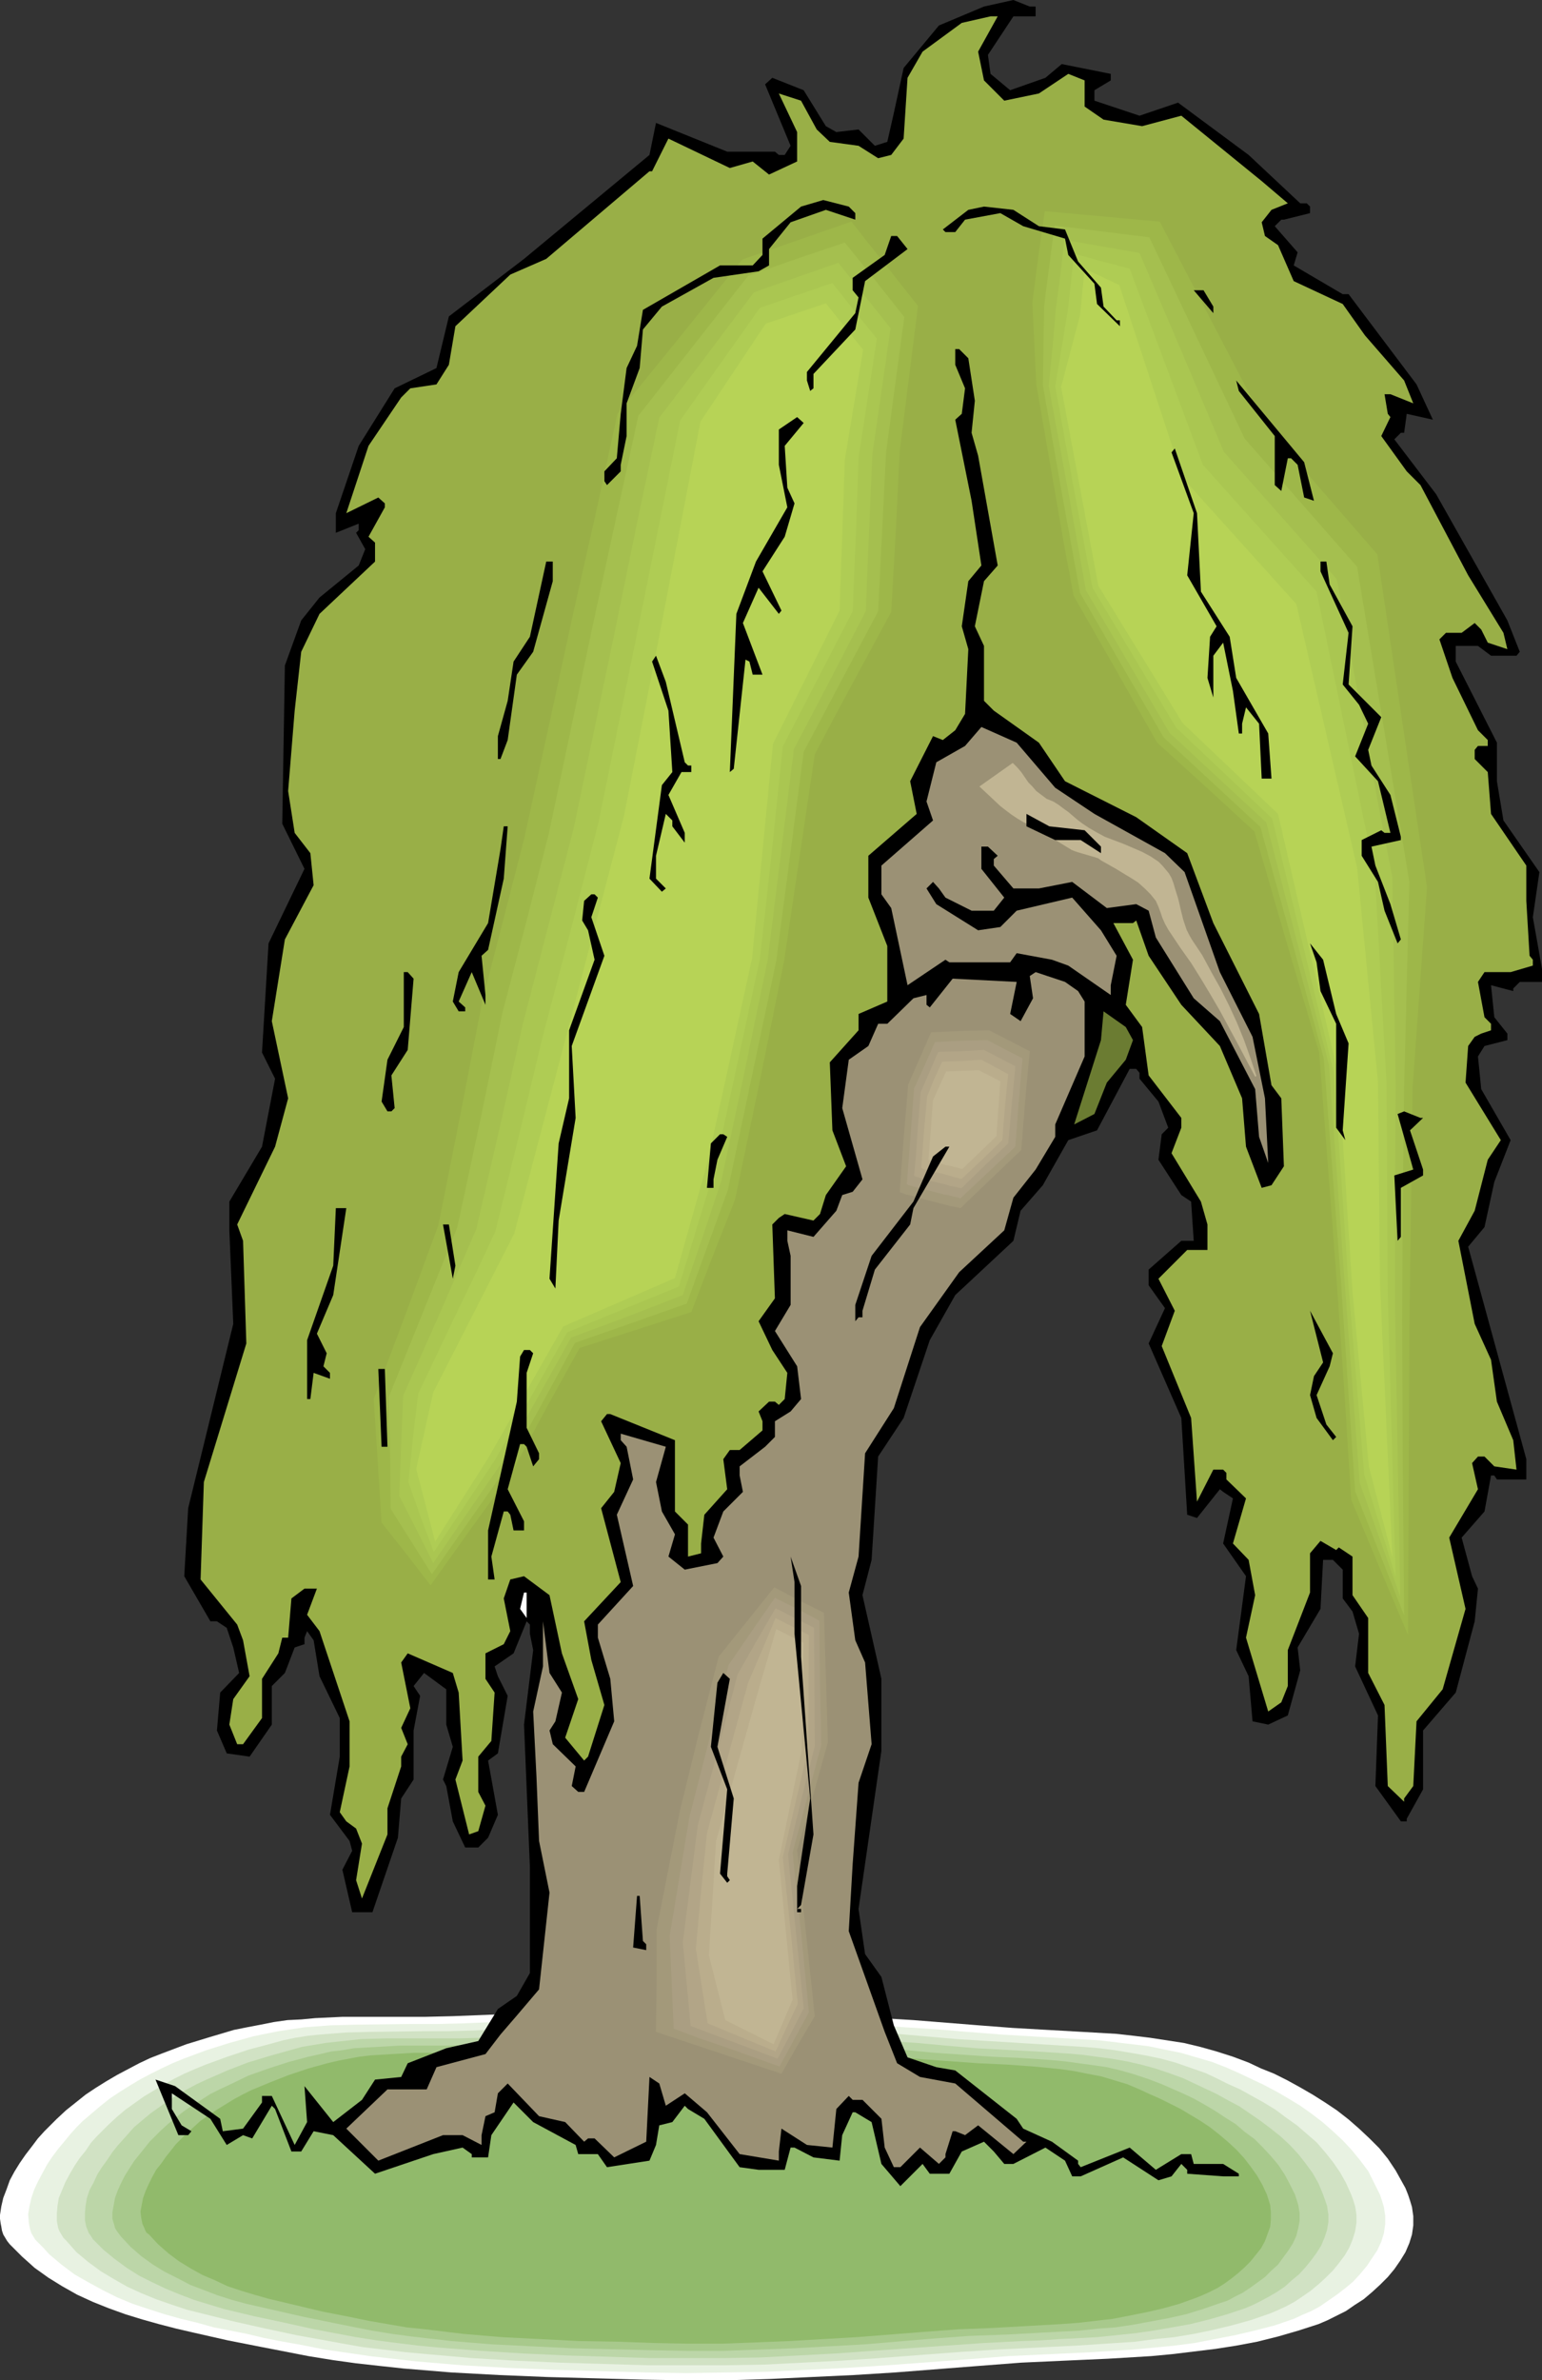 <?xml version="1.0" encoding="UTF-8" standalone="no"?>
<svg
   version="1.0"
   width="100.887mm"
   height="155.668mm"
   id="svg63"
   sodipodi:docname="Tree - Sad 3.wmf"
   xmlns:inkscape="http://www.inkscape.org/namespaces/inkscape"
   xmlns:sodipodi="http://sodipodi.sourceforge.net/DTD/sodipodi-0.dtd"
   xmlns="http://www.w3.org/2000/svg"
   xmlns:svg="http://www.w3.org/2000/svg">
  <rect width="100%" height="100%" fill="#333333" stroke="none"/>
  <sodipodi:namedview
     id="namedview63"
     pagecolor="#ffffff"
     bordercolor="#000000"
     borderopacity="0.25"
     inkscape:showpageshadow="2"
     inkscape:pageopacity="0.0"
     inkscape:pagecheckerboard="0"
     inkscape:deskcolor="#d1d1d1"
     inkscape:document-units="mm" />
  <defs
     id="defs1">
    <pattern
       id="WMFhbasepattern"
       patternUnits="userSpaceOnUse"
       width="6"
       height="6"
       x="0"
       y="0" />
  </defs>
  <path
     style="fill:#ffffff;fill-opacity:1;fill-rule:evenodd;stroke:none"
     d="m 14.057,523.717 2.262,-2.101 2.424,-1.939 2.424,-1.939 2.424,-1.616 2.585,-1.616 2.747,-1.616 2.747,-1.454 2.747,-1.454 2.747,-1.293 2.908,-1.131 5.978,-2.262 5.816,-1.778 5.978,-1.778 3.231,-0.646 3.393,-0.646 3.231,-0.646 3.393,-0.485 3.393,-0.162 3.393,-0.323 6.786,-0.323 h 13.572 6.947 l 6.786,-0.162 16.319,-0.646 16.48,-0.485 16.48,-0.162 h 8.078 l 8.24,0.162 16.157,0.323 16.157,0.808 15.995,0.97 8.078,0.646 8.078,0.646 8.402,0.646 8.563,0.485 8.563,0.485 8.402,0.485 4.362,0.485 4.039,0.485 4.201,0.646 4.201,0.646 4.039,0.97 4.039,1.131 4.039,1.293 3.878,1.454 3.07,1.454 3.231,1.293 3.231,1.616 3.231,1.778 3.07,1.778 3.07,1.939 2.908,1.939 2.908,2.262 2.585,2.262 2.585,2.424 2.424,2.424 2.1,2.585 1.939,2.909 1.616,2.909 0.808,1.454 0.646,1.616 0.485,1.454 0.485,1.616 0.162,1.131 0.162,1.131 v 2.262 l -0.323,2.262 -0.646,2.101 -0.969,2.262 -1.293,2.101 -1.454,2.101 -1.616,1.939 -1.939,1.939 -1.939,1.778 -2.1,1.778 -2.262,1.454 -2.1,1.454 -2.262,1.131 -2.262,1.131 -2.262,0.97 -5.009,1.616 -5.009,1.454 -5.17,1.293 -5.17,0.97 -5.17,0.808 -5.332,0.646 -5.332,0.646 -5.17,0.485 -10.664,0.646 -10.825,0.485 -10.664,0.485 -10.502,0.808 -20.681,1.616 -10.34,0.646 -10.34,0.485 -10.34,0.485 -10.502,0.323 H 169.486 l -10.34,-0.162 -11.795,-0.323 -11.956,-0.323 -11.795,-0.485 -11.956,-0.646 -11.795,-0.97 -5.978,-0.646 -5.816,-0.646 -5.816,-0.808 -5.978,-0.97 -5.816,-1.131 -5.816,-1.131 -8.24,-1.616 -8.563,-1.939 -4.201,-0.97 -4.362,-1.131 -4.039,-1.131 -4.201,-1.293 -4.039,-1.454 -4.039,-1.616 -3.878,-1.778 -3.716,-2.101 -3.393,-2.101 -3.393,-2.424 -1.616,-1.454 -1.454,-1.293 -1.616,-1.616 L 2.424,554.742 1.777,553.934 1.293,553.126 0.808,552.318 0.485,551.349 0.323,550.379 0.162,549.571 0,548.44 v -0.97 l 0.323,-2.101 0.485,-2.101 0.808,-2.101 0.808,-2.262 1.131,-2.101 1.293,-2.101 1.454,-2.101 1.616,-2.101 1.454,-1.939 1.616,-1.778 1.616,-1.616 z"
     id="path1" />
  <path
     style="fill:#e8f2e2;fill-opacity:1;fill-rule:evenodd;stroke:none"
     d="m 20.358,524.363 2.262,-1.939 2.1,-1.778 2.424,-1.939 2.424,-1.616 2.585,-1.616 2.424,-1.454 2.747,-1.454 2.585,-1.293 2.747,-1.293 2.747,-1.131 5.655,-2.101 5.655,-1.778 5.816,-1.616 3.07,-0.646 3.231,-0.646 3.231,-0.485 3.231,-0.485 6.463,-0.485 6.463,-0.162 13.087,-0.162 h 6.624 l 6.463,-0.162 15.672,-0.646 15.834,-0.323 15.672,-0.323 h 7.917 l 7.917,0.162 15.511,0.323 15.349,0.646 15.511,1.131 7.755,0.485 7.594,0.646 8.24,0.646 8.078,0.485 8.24,0.485 8.24,0.485 4.039,0.485 4.039,0.485 4.039,0.485 3.878,0.808 4.039,0.808 3.878,1.131 3.878,1.131 3.716,1.454 2.908,1.293 3.07,1.454 3.07,1.454 3.07,1.616 3.07,1.778 2.908,1.778 2.747,1.939 2.747,2.101 2.585,2.262 2.424,2.262 2.262,2.424 2.1,2.585 1.939,2.585 1.454,2.909 1.454,2.909 0.485,1.454 0.485,1.616 0.162,1.131 0.162,0.97 v 1.131 0.97 l -0.323,2.262 -0.646,2.101 -0.969,2.101 -1.293,1.939 -1.293,1.939 -1.616,1.939 -1.777,1.939 -1.939,1.616 -2.1,1.616 -2.1,1.454 -2.1,1.454 -2.1,1.131 -2.262,0.97 -2.1,0.97 -4.686,1.616 -5.009,1.293 -4.847,1.131 -5.009,0.97 -5.009,0.97 -5.009,0.646 -5.009,0.485 -5.17,0.485 -10.179,0.646 -10.34,0.485 -10.34,0.485 -10.179,0.808 -19.711,1.454 -10.017,0.646 -9.856,0.485 -10.017,0.485 -9.856,0.162 -10.017,0.162 -9.856,-0.162 -11.471,-0.323 -11.31,-0.323 -11.471,-0.485 -11.31,-0.646 -11.471,-0.97 -5.655,-0.646 -5.655,-0.646 -5.493,-0.808 -5.655,-0.808 -5.655,-1.131 -5.493,-0.97 -4.039,-0.808 -4.039,-0.97 -8.24,-1.616 -4.039,-1.131 -4.039,-0.97 -4.039,-1.131 -4.039,-1.293 -3.878,-1.293 -3.878,-1.616 -3.555,-1.778 -3.555,-1.939 -3.393,-1.939 -3.231,-2.424 -3.07,-2.585 -1.293,-1.454 -1.454,-1.454 -0.646,-0.646 -0.485,-0.808 -0.485,-0.808 -0.323,-0.97 -0.162,-0.808 -0.162,-0.97 -0.162,-1.939 0.323,-1.939 0.485,-2.101 0.646,-1.939 0.969,-2.101 1.131,-2.101 1.131,-2.101 1.293,-1.939 1.454,-1.939 1.616,-1.939 1.454,-1.778 1.454,-1.616 z"
     id="path2" />
  <path
     style="fill:#d1e2c4;fill-opacity:1;fill-rule:evenodd;stroke:none"
     d="m 26.821,525.171 2.1,-1.939 2.1,-1.778 2.262,-1.616 2.262,-1.616 2.424,-1.454 2.424,-1.454 2.585,-1.454 2.585,-1.293 2.585,-1.131 2.747,-1.131 5.332,-1.939 5.332,-1.778 5.493,-1.454 2.908,-0.808 3.07,-0.646 3.07,-0.485 3.231,-0.323 6.14,-0.485 6.301,-0.162 12.602,-0.162 h 6.301 l 6.14,-0.162 15.188,-0.646 15.026,-0.323 15.188,-0.162 h 15.026 l 14.864,0.485 14.703,0.646 14.864,0.808 14.864,1.293 7.755,0.485 7.917,0.485 7.755,0.485 7.917,0.485 3.878,0.323 3.878,0.485 3.878,0.646 3.716,0.646 3.878,0.808 3.555,0.97 3.716,1.293 3.716,1.293 2.747,1.293 2.908,1.454 2.908,1.293 2.908,1.616 2.908,1.616 2.908,1.778 2.585,1.939 2.747,1.939 2.424,2.101 2.424,2.101 2.1,2.424 1.939,2.424 1.777,2.585 1.454,2.585 1.293,2.909 0.485,1.293 0.485,1.616 0.162,0.97 0.162,1.131 v 1.939 l -0.323,2.101 -0.646,2.101 -0.808,1.939 -1.131,1.939 -1.454,1.939 -1.454,1.778 -1.777,1.778 -1.777,1.616 -1.939,1.616 -2.1,1.454 -1.939,1.293 -2.1,1.131 -2.1,0.97 -1.939,0.808 -4.686,1.616 -4.686,1.293 -4.686,1.131 -4.686,0.97 -4.847,0.808 -4.847,0.485 -4.847,0.646 -4.847,0.323 -9.856,0.646 -9.856,0.485 -9.856,0.485 -9.694,0.646 -19.065,1.454 -9.533,0.646 -9.533,0.485 -9.533,0.485 -9.533,0.162 h -9.533 -9.533 l -21.812,-0.646 -10.987,-0.485 -10.825,-0.646 -10.987,-0.97 -5.332,-0.485 -5.493,-0.646 -5.332,-0.646 -5.493,-0.97 -5.332,-0.97 -5.332,-0.97 -7.594,-1.616 -7.917,-1.778 -7.755,-1.939 -3.878,-0.97 -3.878,-1.293 -3.716,-1.293 -3.555,-1.454 -3.555,-1.616 -3.393,-1.939 -3.231,-1.939 -3.07,-2.262 -2.908,-2.424 -2.585,-2.909 -0.646,-0.646 -0.485,-0.808 -0.485,-0.808 -0.323,-0.808 -0.162,-0.808 -0.162,-0.97 v -1.778 l 0.162,-1.939 0.323,-1.939 0.808,-1.939 0.808,-1.939 1.131,-2.101 1.131,-1.939 1.293,-1.939 1.454,-1.778 1.293,-1.939 1.454,-1.616 1.454,-1.454 z"
     id="path3" />
  <path
     style="fill:#bcd6a8;fill-opacity:1;fill-rule:evenodd;stroke:none"
     d="m 33.122,525.817 2.1,-1.778 1.939,-1.616 2.262,-1.616 2.262,-1.616 2.262,-1.454 2.262,-1.293 2.424,-1.293 2.424,-1.131 5.17,-2.262 5.009,-1.939 5.332,-1.616 5.17,-1.454 2.908,-0.808 2.908,-0.485 2.908,-0.485 2.908,-0.323 5.978,-0.646 5.978,-0.162 h 11.956 6.14 l 5.816,-0.162 14.541,-0.646 14.38,-0.323 14.541,-0.162 14.38,0.162 14.218,0.323 14.218,0.485 14.057,0.97 7.271,0.485 6.947,0.646 7.432,0.646 15.026,0.808 7.432,0.485 3.878,0.323 3.555,0.485 3.716,0.485 3.716,0.646 3.555,0.808 3.555,0.97 3.393,1.131 3.555,1.293 2.747,1.293 2.747,1.293 2.747,1.293 2.908,1.616 2.747,1.454 2.585,1.778 2.585,1.778 2.585,1.939 2.424,1.939 2.262,2.101 2.1,2.262 1.777,2.262 1.777,2.424 1.454,2.585 1.131,2.747 0.969,2.747 0.162,1.131 0.162,0.97 v 1.939 l -0.323,1.939 -0.646,1.939 -0.808,1.939 -1.131,1.778 -1.293,1.778 -1.454,1.778 -1.616,1.778 -1.777,1.454 -1.777,1.616 -1.939,1.293 -1.939,1.131 -2.1,1.131 -1.939,0.97 -1.939,0.808 -4.362,1.454 -4.524,1.293 -4.524,1.131 -4.524,0.808 -4.686,0.808 -4.524,0.646 -4.686,0.485 -4.686,0.485 -9.371,0.485 -4.686,0.323 -4.686,0.162 -9.371,0.485 -9.371,0.646 -18.257,1.293 -9.048,0.646 -9.048,0.485 -9.209,0.485 -9.048,0.162 h -9.209 -9.048 l -20.842,-0.646 -10.502,-0.485 -10.502,-0.646 -10.34,-0.808 -5.17,-0.485 -5.332,-0.646 -5.009,-0.646 -5.17,-0.808 -5.17,-0.97 -5.17,-0.97 -7.271,-1.616 -7.594,-1.616 -7.432,-1.778 -3.716,-1.131 -3.716,-1.131 -3.393,-1.293 -3.555,-1.454 -3.393,-1.616 -3.231,-1.616 -3.07,-1.939 -3.07,-2.262 -2.747,-2.262 -2.585,-2.585 -0.485,-0.808 -0.485,-0.646 -0.323,-0.808 -0.323,-0.808 -0.162,-0.808 -0.162,-0.808 v -1.778 l 0.162,-1.778 0.323,-1.939 0.646,-1.939 0.969,-1.778 0.969,-2.101 1.131,-1.778 1.293,-1.778 1.293,-1.939 1.293,-1.616 1.454,-1.616 1.293,-1.454 z"
     id="path4" />
  <path
     style="fill:#a8c98c;fill-opacity:1;fill-rule:evenodd;stroke:none"
     d="m 39.585,526.787 1.939,-1.778 1.939,-1.616 2.1,-1.616 2.1,-1.454 2.1,-1.293 2.262,-1.454 2.262,-1.131 2.424,-1.131 4.686,-2.262 5.009,-1.778 5.009,-1.616 4.847,-1.293 2.908,-0.646 2.747,-0.646 2.747,-0.323 2.908,-0.485 5.655,-0.323 5.655,-0.323 H 110.352 l 5.655,-0.162 h 5.816 l 13.733,-0.485 13.895,-0.485 13.733,-0.162 13.733,0.162 13.572,0.323 13.572,0.485 13.41,0.808 13.572,1.293 7.109,0.485 7.109,0.485 7.271,0.323 7.109,0.485 3.555,0.323 3.555,0.485 3.555,0.485 3.393,0.485 3.393,0.808 3.393,0.97 3.393,1.131 3.393,1.293 2.585,1.131 2.585,1.131 2.747,1.293 2.585,1.454 2.747,1.616 2.424,1.616 2.585,1.616 2.262,1.939 2.424,1.778 2.1,2.101 1.939,2.101 1.777,2.101 1.616,2.424 1.293,2.424 1.293,2.585 0.808,2.585 0.323,1.939 v 1.939 l -0.323,1.778 -0.485,1.939 -0.808,1.778 -1.131,1.778 -1.293,1.778 -1.293,1.778 -1.616,1.454 -1.616,1.616 -1.777,1.293 -1.777,1.293 -1.939,1.293 -1.939,0.97 -1.777,0.97 -1.939,0.646 -4.201,1.454 -4.201,1.293 -4.362,0.97 -4.362,0.808 -4.362,0.808 -4.362,0.646 -4.362,0.323 -4.524,0.485 -9.048,0.485 -8.886,0.485 -9.048,0.323 -8.886,0.646 -17.288,1.454 -8.725,0.485 -8.725,0.485 -8.725,0.323 -8.725,0.323 h -8.725 l -8.725,-0.162 -19.873,-0.485 -10.017,-0.485 -9.856,-0.485 -10.017,-0.808 -9.856,-1.131 -4.847,-0.646 -5.009,-0.808 -4.847,-0.97 -4.847,-0.97 -7.109,-1.454 -7.109,-1.616 -7.109,-1.616 -3.555,-0.97 -3.555,-1.131 -3.393,-1.293 -3.393,-1.293 -3.07,-1.616 -3.231,-1.616 -2.908,-1.778 -2.908,-2.101 -2.585,-2.262 -2.424,-2.585 -0.485,-0.646 -0.485,-0.646 -0.485,-0.808 -0.162,-0.646 -0.485,-1.616 v -1.616 l 0.323,-1.778 0.323,-1.778 0.646,-1.778 0.808,-1.778 0.969,-1.939 1.131,-1.778 1.131,-1.778 1.293,-1.616 1.293,-1.616 1.293,-1.616 1.293,-1.293 z"
     id="path5" />
  <path
     style="fill:#91ba6b;fill-opacity:1;fill-rule:evenodd;stroke:none"
     d="m 46.047,527.433 1.777,-1.616 1.777,-1.616 2.1,-1.454 1.939,-1.293 2.1,-1.293 2.1,-1.293 2.1,-1.131 2.262,-1.131 4.686,-1.939 4.524,-1.778 4.847,-1.616 4.686,-1.293 2.747,-0.646 2.585,-0.485 2.585,-0.485 2.747,-0.323 5.332,-0.323 5.493,-0.323 h 10.987 5.493 l 5.332,-0.162 13.087,-0.485 13.249,-0.323 13.087,-0.323 13.087,0.162 12.926,0.323 12.926,0.485 12.764,0.808 12.926,1.131 6.786,0.485 6.786,0.485 6.947,0.323 6.786,0.485 6.624,0.646 3.393,0.485 3.231,0.646 3.393,0.646 3.231,0.97 3.231,0.97 3.07,1.293 2.424,1.131 2.585,1.131 2.585,1.293 2.585,1.293 2.424,1.454 2.424,1.454 2.424,1.616 2.262,1.778 2.1,1.778 2.1,1.939 1.939,2.101 1.616,2.101 1.616,2.262 1.293,2.262 1.131,2.424 0.808,2.585 0.162,1.778 v 1.778 l -0.162,1.778 -0.646,1.778 -0.646,1.778 -0.969,1.778 -1.293,1.616 -1.293,1.616 -1.454,1.454 -1.616,1.454 -1.616,1.293 -1.777,1.293 -1.777,1.131 -1.939,0.97 -1.777,0.808 -1.616,0.646 -4.039,1.454 -4.039,1.131 -4.201,0.97 -4.039,0.808 -4.201,0.808 -4.201,0.485 -4.201,0.485 -4.362,0.323 -8.563,0.485 -8.563,0.485 -8.402,0.323 -8.563,0.646 -16.48,1.293 -8.402,0.485 -8.24,0.485 -8.24,0.323 -8.24,0.323 h -8.24 l -8.402,-0.162 -9.371,-0.323 -9.533,-0.162 -9.533,-0.485 -9.533,-0.485 -9.533,-0.808 -9.371,-1.131 -4.686,-0.485 -4.686,-0.808 -4.686,-0.808 -4.686,-0.97 -6.624,-1.293 -6.786,-1.616 -6.786,-1.616 -3.393,-0.97 -3.231,-0.97 -3.393,-1.131 -3.07,-1.454 -3.07,-1.293 -2.908,-1.616 -2.908,-1.778 -2.585,-1.939 -2.585,-2.262 -2.262,-2.424 -0.646,-0.485 -0.323,-0.646 -0.323,-0.808 -0.323,-0.646 -0.323,-1.616 -0.162,-1.454 0.323,-1.778 0.323,-1.616 0.646,-1.778 0.808,-1.778 0.808,-1.616 0.969,-1.778 1.293,-1.616 1.131,-1.616 1.293,-1.616 1.131,-1.454 1.293,-1.293 z"
     id="path6" />
  <path
     style="fill:#000000;fill-opacity:1;fill-rule:evenodd;stroke:none"
     d="M 256.087,1.616 V 4.04 h -5.493 l -6.301,9.534 0.646,4.686 4.847,4.04 8.725,-3.07 4.039,-3.393 12.118,2.424 v 1.616 l -4.039,2.424 v 2.585 l 11.148,3.717 9.533,-3.232 17.45,12.927 12.764,11.958 h 1.616 l 0.808,0.808 v 1.616 l -6.463,1.616 h -0.646 l -1.616,1.616 5.655,6.464 -0.969,3.232 12.118,7.11 h 1.454 l 16.803,22.3 4.039,8.726 -6.463,-1.454 -0.646,4.686 h -0.808 l -1.616,1.616 10.34,13.574 17.611,31.187 3.07,7.756 -0.808,0.97 h -6.301 l -3.231,-2.424 h -5.493 v 3.878 l 10.179,20.037 v 9.534 l 1.616,9.695 8.886,12.766 -1.616,11.15 2.262,12.766 v 3.232 h -5.493 l -1.616,1.616 v 0.646 l -5.493,-1.454 0.808,7.918 3.231,4.04 v 1.616 l -5.655,1.454 -1.616,2.585 0.808,8.08 7.271,12.604 -4.039,10.342 -2.424,11.15 -4.039,4.848 14.38,52.517 v 5.009 h -7.271 l -0.646,-0.97 h -0.808 l -1.616,8.888 -5.655,6.464 2.585,9.534 1.454,3.07 -0.808,8.08 -4.686,17.613 -8.078,9.372 v 14.543 l -4.039,7.272 v 0.646 h -1.454 l -6.301,-8.726 0.646,-17.452 -5.655,-12.119 0.969,-8.08 -1.616,-5.494 -2.424,-3.232 v -7.11 l -2.424,-2.424 h -2.424 l -0.646,12.119 -5.655,9.534 0.646,5.656 -3.07,11.15 -4.847,2.262 -3.878,-0.808 -0.969,-11.15 -3.07,-6.464 2.424,-18.26 -5.655,-8.08 2.424,-11.15 -2.424,-1.616 -0.808,-0.646 -5.655,7.11 -2.424,-0.808 -1.454,-23.915 -8.078,-18.421 4.039,-8.726 -4.039,-5.656 v -3.878 l 8.078,-7.11 h 3.07 l -0.646,-9.695 -2.424,-1.616 -5.655,-8.726 0.808,-6.302 1.616,-1.616 -2.424,-6.464 -4.686,-5.656 v -1.454 l -0.808,-0.97 h -1.616 l -8.078,15.19 -7.109,2.424 -6.301,11.15 -5.493,6.302 -1.777,7.433 -14.38,13.412 -6.301,11.15 -6.463,19.229 -6.301,9.534 -1.616,25.531 -2.262,8.726 4.686,20.684 v 17.775 l -5.655,39.105 1.616,11.15 4.039,5.656 3.07,11.958 3.393,7.918 7.109,2.424 4.686,0.808 15.188,11.958 1.616,2.424 7.109,3.232 6.463,4.686 v 0.808 l 0.646,0.808 12.118,-4.848 6.463,5.494 6.301,-3.878 h 2.424 l 0.646,2.424 h 7.271 l 3.878,2.424 v 0.646 h -3.878 l -8.886,-0.646 v -0.97 l -1.454,-1.454 -2.424,3.07 -3.231,0.97 -8.725,-5.656 -10.502,4.686 h -2.1 l -1.777,-3.878 -4.847,-3.232 -7.917,4.04 h -2.262 l -2.585,-3.07 -2.424,-2.424 -5.493,2.424 -3.07,5.494 h -4.847 l -1.777,-2.424 -5.493,5.494 -4.686,-5.494 -2.424,-10.342 -4.039,-2.424 h -0.646 l -2.585,5.656 -0.646,6.302 -6.463,-0.808 -4.686,-2.424 h -0.969 l -1.454,5.494 h -6.463 l -4.686,-0.646 -8.725,-11.958 -4.039,-2.424 -0.808,-0.808 -3.07,4.04 -3.231,0.808 -0.808,4.848 -1.616,3.878 -10.502,1.616 -2.262,-3.232 h -4.847 l -0.646,-2.262 -10.502,-5.656 -4.847,-4.848 -5.493,8.08 -0.808,5.494 h -4.039 v -0.808 l -2.262,-1.616 -7.271,1.616 -14.38,4.848 -10.34,-9.534 -4.847,-0.97 -3.07,5.009 h -2.424 l -4.039,-10.503 -0.808,-0.808 -4.847,8.08 -2.262,-0.808 -4.039,2.424 -4.039,-6.464 -9.533,-6.302 v 3.878 l 2.424,4.04 2.424,1.454 -0.808,0.97 h -2.424 l -5.655,-13.735 4.847,1.616 11.148,8.08 0.646,3.07 5.009,-0.646 4.686,-6.464 v -1.616 h 2.424 l 5.655,12.119 3.07,-5.656 -0.646,-8.888 7.109,8.888 7.109,-5.494 3.231,-5.009 6.463,-0.646 1.616,-3.393 9.533,-3.717 7.917,-1.778 4.847,-7.918 4.686,-3.232 3.231,-5.656 v -26.178 l -1.454,-35.227 2.262,-18.421 -0.808,-4.04 v -2.262 l -0.808,-0.808 -3.231,7.918 -4.686,3.232 0.808,2.424 2.424,4.848 -2.424,14.22 -2.424,1.778 2.424,13.412 -2.424,5.656 -2.424,2.424 h -3.231 l -3.07,-6.464 -1.616,-8.726 -0.808,-1.616 2.424,-8.08 -1.616,-5.494 v -8.726 l -5.493,-4.04 -2.585,3.232 1.616,2.424 -1.616,8.564 v 12.119 l -3.07,4.686 -0.808,9.695 -6.301,18.421 h -5.009 l -2.424,-10.503 2.424,-4.686 -0.646,-2.424 -4.847,-6.464 2.424,-14.382 v -9.534 l -5.009,-10.342 -1.454,-8.888 -1.616,-2.262 -0.646,1.616 v 1.616 l -2.424,0.808 -2.424,6.302 -3.231,3.232 v 9.534 l -5.493,7.918 -5.655,-0.808 -2.424,-5.656 0.808,-9.372 4.686,-4.848 -1.454,-6.302 -1.616,-4.848 -2.424,-1.616 h -1.616 l -6.463,-11.15 0.969,-16.805 3.878,-15.836 7.271,-29.733 -0.969,-23.108 v -7.11 l 8.078,-13.574 3.231,-16.805 -3.231,-6.464 1.616,-26.986 8.886,-18.421 -5.493,-11.15 0.646,-39.105 4.039,-11.15 4.524,-5.656 9.694,-7.918 1.616,-4.04 -2.262,-4.04 0.646,-0.646 v -1.616 l -5.655,2.262 v -4.848 l 5.655,-16.644 8.886,-14.22 10.34,-5.009 3.07,-12.766 18.58,-14.22 31.021,-25.693 1.616,-7.918 17.611,7.11 h 11.795 l 0.969,0.808 h 1.454 l 1.454,-2.262 -6.301,-15.19 1.777,-1.616 7.755,3.07 5.493,8.888 2.585,1.454 5.493,-0.646 4.039,4.04 3.07,-0.97 1.616,-7.11 2.424,-11.15 L 232.175,6.302 243.324,1.616 250.594,0 l 4.039,1.616 z"
     id="path7" />
  <path
     style="fill:#99af47;fill-opacity:1;fill-rule:evenodd;stroke:none"
     d="m 241.869,12.766 1.454,7.11 5.009,5.009 8.563,-1.778 7.271,-4.848 4.039,1.616 v 6.464 l 4.686,3.232 9.533,1.616 9.694,-2.585 19.873,16.159 6.463,5.494 -4.039,1.616 -2.424,3.07 0.808,3.393 3.231,2.262 3.878,8.888 12.118,5.656 5.493,7.756 9.694,11.15 2.262,5.656 -5.655,-2.262 h -1.454 l 0.808,4.848 0.646,0.808 -2.262,4.686 6.301,8.726 3.393,3.393 11.795,22.3 8.725,14.22 0.969,4.04 -4.847,-1.616 -1.616,-3.232 -1.616,-1.616 -3.231,2.424 h -3.878 l -1.616,1.616 3.231,9.534 6.301,12.927 2.424,2.424 v 1.454 h -2.424 l -0.808,0.97 v 2.262 l 3.231,3.232 0.808,10.342 8.725,12.766 v 8.726 l 0.808,13.574 0.808,0.97 v 1.454 l -5.493,1.616 h -6.463 l -1.616,2.424 1.616,8.726 1.616,1.616 v 1.616 l -2.424,0.808 -1.616,0.808 -1.616,2.262 -0.646,9.049 8.725,14.22 -3.231,4.848 -3.231,12.604 -4.039,7.433 4.039,20.522 4.039,8.888 1.454,10.342 4.039,9.534 0.808,7.272 -5.493,-0.808 -2.424,-2.424 h -1.616 l -1.454,1.616 1.454,6.464 -7.109,11.958 4.039,17.613 -5.655,19.876 -6.463,7.918 -0.808,15.998 -2.262,3.07 v 0.808 l -4.039,-3.878 -0.808,-20.037 -4.039,-7.918 v -13.574 l -3.878,-5.656 v -9.534 l -3.393,-2.262 -0.646,0.646 -3.878,-2.262 -2.585,3.07 v 9.695 l -5.493,14.22 v 8.888 l -1.616,4.04 -3.231,2.262 -5.493,-18.26 2.262,-10.503 -1.616,-8.726 -3.878,-4.04 3.231,-11.15 -4.847,-4.686 v -1.616 l -0.808,-0.808 h -2.424 l -4.039,7.918 -1.454,-20.684 -7.271,-17.775 3.231,-8.726 -4.039,-7.918 7.109,-7.11 h 5.009 v -6.302 l -1.616,-5.656 -7.271,-11.958 2.424,-6.302 v -2.424 l -8.078,-10.503 -1.616,-11.958 -4.039,-5.494 1.777,-11.15 -4.847,-9.049 h 4.847 l 0.808,-0.646 3.07,8.726 8.078,12.119 9.533,10.18 5.493,12.927 0.969,11.958 3.878,10.18 2.424,-0.646 3.07,-4.686 -0.646,-16.805 -2.424,-3.232 -3.07,-17.613 -11.31,-22.461 -6.463,-17.29 -12.602,-8.888 -17.611,-8.888 -6.463,-9.534 -11.148,-7.918 -2.424,-2.424 v -13.574 l -2.262,-4.848 2.262,-11.15 3.393,-3.878 -4.847,-27.147 -1.616,-5.656 0.808,-7.918 -1.616,-10.503 -2.262,-2.262 h -0.969 v 3.878 l 2.424,5.817 -0.808,6.302 -1.616,1.454 4.039,20.037 2.424,15.998 -3.231,3.878 -1.616,11.15 1.616,5.656 -0.808,15.998 -2.424,4.04 -3.07,2.424 -2.424,-0.97 -5.655,11.15 1.616,8.08 -11.956,10.342 v 10.342 l 4.686,11.958 v 13.735 l -7.109,3.07 v 4.04 l -7.109,7.918 0.646,16.805 3.393,8.888 -5.009,7.11 -1.454,4.686 -1.616,1.616 -7.109,-1.616 -1.454,0.97 -1.616,1.616 0.646,18.26 -4.039,5.656 3.393,7.11 3.716,5.656 -0.646,6.464 -1.454,1.454 -0.969,-0.808 h -1.454 l -2.585,2.424 0.969,2.424 v 2.262 l -5.655,4.848 h -2.424 l -1.616,2.262 0.969,7.433 -5.655,6.302 -0.808,7.11 v 2.424 l -3.231,0.808 v -7.918 l -3.231,-3.232 v -17.613 l -15.995,-6.464 h -0.808 l -1.454,1.778 4.847,10.342 -1.616,7.11 -3.231,4.04 4.847,18.26 -9.048,9.695 1.777,9.534 3.231,11.15 -4.039,12.766 -0.969,0.97 -4.686,-5.656 3.231,-9.534 -4.039,-11.311 -3.07,-14.382 -6.301,-4.686 -3.393,0.808 -1.616,4.686 1.616,8.08 -1.616,3.232 -4.524,2.262 v 6.302 l 2.262,3.393 -0.808,11.958 -3.231,3.878 v 8.726 l 1.777,3.393 -1.777,6.302 -2.262,0.808 -3.393,-13.574 1.777,-4.686 -0.969,-16.805 -1.454,-4.848 -11.148,-4.848 -1.616,2.262 2.262,11.311 -2.262,4.848 1.616,4.04 -1.616,3.07 v 2.424 l -3.393,10.342 v 6.464 l -6.301,15.836 -1.454,-4.525 1.454,-9.049 -1.454,-3.717 -2.424,-1.778 -1.616,-2.262 2.424,-11.311 v -11.15 l -7.432,-22.3 -3.07,-4.04 2.424,-6.464 h -3.07 l -3.231,2.424 -0.808,9.695 H 69.798 l -0.969,3.878 -4.039,6.302 v 9.695 l -4.686,6.464 h -1.454 l -1.939,-4.848 0.969,-6.302 4.039,-5.656 -1.616,-8.888 -1.454,-3.878 -9.048,-11.15 0.808,-24.077 10.502,-34.257 -0.808,-25.37 -1.454,-4.04 9.371,-19.229 3.231,-11.958 -4.039,-19.068 3.231,-20.199 7.109,-13.412 -0.808,-7.918 -3.878,-5.009 -1.616,-10.342 1.616,-19.876 1.616,-14.543 4.524,-9.372 13.733,-12.927 v -4.686 l -1.616,-1.454 4.039,-7.272 v -0.97 l -1.616,-1.454 -7.917,3.878 5.493,-16.644 8.078,-11.958 2.262,-2.262 6.463,-0.97 3.07,-4.848 1.616,-9.534 13.572,-12.766 8.886,-3.878 25.528,-21.653 h 0.646 l 4.039,-8.08 15.188,7.272 5.655,-1.616 4.039,3.232 6.947,-3.232 v -7.272 l -4.524,-9.534 5.493,1.778 3.878,7.11 3.231,3.07 7.109,0.97 4.847,3.07 3.231,-0.808 3.07,-4.04 0.969,-15.028 3.716,-6.464 9.694,-7.11 7.109,-1.616 h 1.777 z"
     id="path8" />
  <path
     style="fill:#99af47;fill-opacity:1;fill-rule:evenodd;stroke:none"
     d="m 252.371,74.17 3.393,-25.531 33.445,2.424 28.759,50.74 27.79,32.318 11.471,86.29 -5.816,48.477 -1.131,63.344 -1.131,76.756 -16.157,-36.358 -3.393,-58.819 -4.686,-55.264 -16.157,-51.871 -24.235,-21.815 -20.681,-37.004 -9.209,-53.002 z"
     id="path9" />
  <path
     style="fill:#9eb749;fill-opacity:1;fill-rule:evenodd;stroke:none"
     d="m 255.28,74.817 1.454,-11.311 1.616,-11.311 14.218,1.293 14.218,1.293 26.174,50.255 13.733,15.998 13.895,15.998 6.14,41.206 6.14,41.044 -1.777,24.723 -1.777,24.723 -0.808,60.435 -0.162,37.489 -0.162,37.489 -7.109,-16.805 -6.947,-16.644 -1.777,-27.955 -1.939,-27.794 -2.1,-27.47 -2.1,-27.309 -8.078,-27.309 -7.917,-27.309 -11.956,-10.988 -12.118,-10.988 -10.34,-18.26 -10.34,-18.098 -2.424,-13.089 -2.262,-13.089 -4.524,-26.016 z"
     id="path10" />
  <path
     style="fill:#a5bf4f;fill-opacity:1;fill-rule:evenodd;stroke:none"
     d="m 258.188,75.625 1.293,-10.019 1.293,-9.857 23.428,2.909 23.589,49.77 13.895,15.836 13.895,15.836 12.926,77.887 -1.293,50.416 -0.323,28.925 -0.162,28.925 0.162,36.52 0.323,36.52 -12.118,-30.702 -3.555,-52.517 -4.201,-54.456 -7.755,-28.602 -7.917,-28.602 -23.912,-22.138 -10.34,-17.775 -10.34,-17.937 -4.686,-25.693 -4.524,-25.693 0.162,-9.857 z"
     id="path11" />
  <path
     style="fill:#aac651;fill-opacity:1;fill-rule:evenodd;stroke:none"
     d="m 261.096,76.271 1.131,-8.403 0.969,-8.564 9.371,1.616 9.209,1.616 10.502,24.562 10.34,24.562 27.952,31.51 6.786,36.843 3.393,18.421 3.555,18.421 0.808,51.224 -0.162,27.632 v 27.47 l 0.646,35.55 0.646,35.873 -5.009,-14.058 -5.009,-14.058 -3.716,-49.447 -3.878,-53.81 -7.755,-29.894 -7.755,-30.056 -23.912,-22.138 -20.681,-35.227 -4.524,-25.208 -4.686,-25.37 0.969,-9.534 z"
     id="path12" />
  <path
     style="fill:#afcc54;fill-opacity:1;fill-rule:evenodd;stroke:none"
     d="m 264.004,77.079 1.616,-14.382 6.947,1.939 6.786,1.778 18.096,48.477 14.057,15.674 14.057,15.674 14.38,69.484 2.908,52.032 0.323,52.356 0.969,34.742 0.969,34.904 -3.878,-12.604 -3.878,-12.604 -3.878,-46.377 -1.777,-26.663 -0.969,-13.412 -0.969,-13.25 -7.594,-31.349 -7.594,-31.187 -23.751,-22.461 -10.34,-17.29 -10.34,-17.29 -4.686,-24.885 -4.524,-24.885 z"
     id="path13" />
  <path
     style="fill:#b7d356;fill-opacity:1;fill-rule:evenodd;stroke:none"
     d="m 267.074,77.887 1.131,-11.473 8.563,4.04 15.672,47.669 28.113,31.187 15.026,65.121 5.17,53.002 0.485,49.608 3.07,67.868 -5.816,-22.461 -4.039,-43.145 -3.393,-53.002 -15.026,-65.121 -23.589,-22.461 -20.842,-33.934 -9.209,-49.124 z"
     id="path14" />
  <path
     style="fill:#99af47;fill-opacity:1;fill-rule:evenodd;stroke:none"
     d="m 92.418,379.578 -3.555,-33.449 15.026,-43.791 10.34,-57.688 9.209,-35.55 12.764,-57.85 11.31,-49.447 34.737,-41.529 29.729,-10.342 18.419,22.946 -4.524,38.136 -2.262,40.236 -19.711,35.712 -7.917,50.74 -12.602,61.081 -11.633,27.632 -27.628,8.08 -16.157,30.056 -21.812,30.056 z"
     id="path15" />
  <path
     style="fill:#9eb749;fill-opacity:1;fill-rule:evenodd;stroke:none"
     d="m 94.357,376.346 -1.939,-30.541 8.078,-21.492 7.917,-21.492 5.493,-27.632 5.332,-27.632 5.17,-20.037 5.17,-20.037 5.978,-27.309 5.978,-27.632 5.655,-25.047 5.493,-25.208 15.511,-19.068 15.349,-19.068 26.982,-9.372 16.48,20.845 -4.524,35.873 -0.969,19.876 -1.131,19.876 -9.533,17.613 -4.686,8.726 -4.686,8.888 -7.594,51.063 -5.978,29.571 -6.14,29.41 -5.493,13.897 -5.332,13.897 -27.628,8.888 -8.402,15.19 -8.24,15.351 -10.179,14.058 -10.017,14.058 -5.978,-7.756 z"
     id="path16" />
  <path
     style="fill:#a5bf4f;fill-opacity:1;fill-rule:evenodd;stroke:none"
     d="m 96.618,372.952 -0.162,-13.735 -0.323,-13.897 16.965,-42.014 5.655,-26.339 5.493,-26.663 5.816,-22.138 5.655,-22.138 10.987,-52.032 11.148,-51.224 13.572,-17.29 13.572,-17.29 5.978,-2.101 5.978,-2.101 11.956,-4.04 7.432,9.211 7.271,9.211 -4.524,33.611 -0.969,19.553 -0.969,19.553 -18.419,34.742 -3.393,25.855 -3.393,25.855 -11.956,56.557 -10.179,28.117 -13.733,4.848 -13.895,4.848 -8.402,15.513 -8.563,15.351 -18.419,26.339 z"
     id="path17" />
  <path
     style="fill:#aac651;fill-opacity:1;fill-rule:evenodd;stroke:none"
     d="m 98.719,369.72 0.485,-12.443 0.485,-12.281 9.209,-20.684 8.886,-20.522 5.816,-25.208 5.655,-25.37 6.301,-24.239 6.301,-24.239 10.34,-49.447 5.332,-26.016 5.493,-26.016 11.795,-15.513 11.633,-15.513 20.842,-7.272 12.926,16.159 -4.524,31.349 -1.616,38.62 -8.886,17.129 -8.886,16.967 -6.463,52.032 -5.655,27.309 -5.816,27.309 -4.686,14.058 -4.847,14.22 -13.733,5.332 -13.895,5.171 -17.449,31.349 -16.642,24.4 -4.201,-8.403 z"
     id="path18" />
  <path
     style="fill:#afcc54;fill-opacity:1;fill-rule:evenodd;stroke:none"
     d="m 100.981,366.327 1.131,-10.827 1.293,-10.988 9.533,-20.037 4.847,-10.019 4.686,-10.019 5.978,-24.239 5.816,-24.239 6.947,-26.339 6.786,-26.339 9.533,-46.7 5.332,-26.339 5.332,-26.339 9.856,-13.897 9.856,-13.897 8.886,-3.07 9.048,-3.07 5.493,6.948 5.493,6.787 -2.262,14.705 -2.262,14.705 -0.646,18.906 -0.808,19.068 -17.288,33.449 -2.747,26.339 -2.908,26.178 -5.655,26.178 -5.655,26.178 -8.725,28.602 -13.895,5.656 -13.733,5.656 -8.886,15.836 -9.048,15.836 -7.594,11.473 -7.432,11.15 -3.231,-8.564 z"
     id="path19" />
  <path
     style="fill:#b7d356;fill-opacity:1;fill-rule:evenodd;stroke:none"
     d="m 102.92,363.095 4.201,-18.906 20.035,-39.267 12.118,-46.053 15.026,-57.203 8.563,-43.63 10.34,-53.81 16.157,-24.239 14.864,-5.009 9.209,11.473 -4.524,27.147 -1.293,37.328 -16.48,32.965 -5.17,53.002 -10.987,50.255 -8.078,28.763 -27.628,11.958 -18.419,32.318 -13.249,20.845 z"
     id="path20" />
  <path
     style="fill:#000000;fill-opacity:1;fill-rule:evenodd;stroke:none"
     d="m 211.494,52.679 v 1.616 l -7.271,-2.424 -8.725,3.07 -5.332,6.625 v 4.04 l -2.585,1.454 -11.148,1.616 -12.764,7.11 -4.686,5.656 -0.808,9.534 -3.231,8.726 v 8.08 l -1.454,7.11 v 1.616 l -3.393,3.393 -0.646,-0.97 v -2.424 l 3.07,-3.232 0.969,-10.988 1.454,-11.311 2.585,-5.494 1.454,-8.888 19.065,-10.988 h 8.078 l 2.424,-2.585 v -4.04 l 9.533,-7.918 5.493,-1.616 6.301,1.616 z"
     id="path21" />
  <path
     style="fill:#000000;fill-opacity:1;fill-rule:evenodd;stroke:none"
     d="m 256.895,55.911 6.463,0.808 3.231,7.918 5.655,6.464 0.646,4.686 3.231,3.393 h 0.808 v 1.454 l -5.655,-5.494 -0.646,-5.009 -6.463,-7.11 -0.808,-4.04 -10.34,-3.07 -5.655,-3.232 -8.725,1.616 -2.424,3.07 h -2.424 l -0.646,-0.646 6.301,-4.848 3.878,-0.808 7.271,0.808 z"
     id="path22" />
  <path
     style="fill:#000000;fill-opacity:1;fill-rule:evenodd;stroke:none"
     d="m 224.42,61.566 -10.502,7.918 -2.424,11.958 -10.34,10.988 v 3.555 l -0.808,0.646 -0.808,-2.585 v -2.101 l 11.956,-14.543 0.808,-3.878 -1.454,-1.778 v -3.07 l 7.917,-5.656 1.616,-4.686 h 1.454 z"
     id="path23" />
  <path
     style="fill:#000000;fill-opacity:1;fill-rule:evenodd;stroke:none"
     d="m 300.034,75.786 v 1.616 l -4.847,-5.656 h 2.424 z"
     id="path24" />
  <path
     style="fill:#000000;fill-opacity:1;fill-rule:evenodd;stroke:none"
     d="m 324.916,123.779 -2.424,-0.808 -1.616,-8.08 -1.616,-1.616 h -0.808 l -1.616,8.08 -1.616,-1.454 v -12.119 l -8.886,-11.15 -0.646,-2.585 16.803,20.199 z"
     id="path25" />
  <path
     style="fill:#000000;fill-opacity:1;fill-rule:evenodd;stroke:none"
     d="m 194.045,110.205 0.646,10.342 1.777,3.878 -2.424,8.241 -5.493,8.564 4.686,9.695 -0.646,0.808 -5.009,-6.464 -3.878,8.726 4.847,12.766 h -2.424 l -0.808,-3.232 -0.969,-0.485 -2.908,26.986 -0.969,0.808 1.616,-39.105 4.847,-12.927 7.755,-13.412 -2.1,-10.503 v -8.726 l 4.524,-3.07 1.616,1.454 z"
     id="path26" />
  <path
     style="fill:#000000;fill-opacity:1;fill-rule:evenodd;stroke:none"
     d="m 296.965,146.24 7.109,11.15 1.616,10.18 7.917,13.735 0.808,11.15 h -2.424 l -0.646,-13.574 -3.231,-4.04 -0.969,4.04 v 2.424 h -0.808 l -1.454,-10.503 -2.424,-11.958 -2.424,3.232 v 10.342 l -1.454,-4.848 0.646,-10.18 1.616,-2.585 -7.271,-12.604 1.616,-15.351 -5.493,-15.028 0.808,-0.97 5.493,15.998 z"
     id="path27" />
  <path
     style="fill:#000000;fill-opacity:1;fill-rule:evenodd;stroke:none"
     d="m 136.688,143.655 -4.847,17.452 -4.039,5.656 -2.262,16.159 -1.777,4.686 h -0.646 v -5.656 l 2.424,-8.726 1.454,-9.695 4.039,-6.14 4.039,-18.583 h 1.616 z"
     id="path28" />
  <path
     style="fill:#000000;fill-opacity:1;fill-rule:evenodd;stroke:none"
     d="m 328.794,144.462 5.655,10.342 -0.969,14.382 8.078,8.08 -3.231,8.08 0.808,3.878 4.686,7.272 2.585,10.342 v 0.808 l -7.271,1.616 0.969,4.686 3.716,9.534 2.585,8.726 -0.808,0.97 -3.231,-8.08 -1.616,-7.11 -4.039,-6.464 v -3.878 l 4.847,-2.424 0.808,0.646 h 1.454 l -3.07,-12.766 -5.655,-6.14 3.231,-8.08 -2.262,-4.686 -4.039,-5.009 1.454,-12.766 -6.947,-15.19 v -2.424 h 1.454 z"
     id="path29" />
  <path
     style="fill:#000000;fill-opacity:1;fill-rule:evenodd;stroke:none"
     d="m 169.325,188.415 0.808,0.808 h 0.808 v 1.616 h -2.424 l -3.231,5.656 4.039,9.372 v 2.424 l -3.07,-4.04 v -1.454 l -1.616,-1.616 -2.424,10.342 v 5.656 l 2.424,2.424 -0.969,0.808 -3.07,-3.232 3.07,-23.108 2.585,-3.232 -0.969,-15.19 -4.039,-12.119 0.969,-1.454 2.424,6.464 z"
     id="path30" />
  <path
     style="fill:#9b9175;fill-opacity:1;fill-rule:evenodd;stroke:none"
     d="m 260.935,194.717 9.694,6.464 17.45,9.695 4.847,4.686 8.725,24.723 8.078,15.998 3.07,15.19 0.808,15.998 -2.262,-6.464 -0.969,-11.796 -8.725,-16.805 -6.463,-5.656 -9.371,-15.028 -1.777,-6.625 -3.07,-1.616 -7.271,0.97 -8.563,-6.464 -8.24,1.616 h -6.301 l -4.847,-5.656 v -1.616 l 0.969,-0.808 -2.424,-2.262 h -1.616 v 5.494 l 5.655,7.11 -2.585,3.232 h -5.493 l -6.463,-3.232 -1.616,-2.262 -1.454,-1.616 -1.616,1.616 2.424,3.878 10.34,6.464 5.493,-0.808 4.039,-4.04 13.733,-3.232 7.109,8.08 3.878,6.302 -1.454,7.272 v 2.424 l -10.502,-7.272 -4.039,-1.454 -8.725,-1.616 -1.616,2.262 h -15.026 l -0.969,-0.646 -9.371,6.302 -4.039,-19.068 -2.424,-3.393 v -7.11 l 12.764,-11.15 -1.616,-4.686 2.424,-9.695 7.109,-4.04 4.039,-4.686 8.725,3.878 z"
     id="path31" />
  <path
     style="fill:#c1b593;fill-opacity:1;fill-rule:evenodd;stroke:none"
     d="m 250.433,188.577 1.131,1.131 0.969,1.131 1.777,2.585 0.969,0.97 0.969,1.131 1.293,0.97 1.293,0.97 1.616,0.646 1.293,0.808 1.293,0.97 1.131,0.808 2.262,1.939 1.293,0.97 1.454,0.97 1.939,1.131 2.1,1.131 4.686,1.778 2.262,0.97 2.262,0.97 2.1,1.131 1.939,1.293 0.969,0.97 0.808,0.97 0.808,0.97 0.646,1.131 0.485,1.293 0.323,1.131 0.808,2.585 0.323,1.293 0.323,1.454 0.646,2.585 0.808,2.424 0.646,1.293 0.646,1.131 2.585,3.878 2.262,4.201 2.262,4.04 2.1,4.201 1.939,4.201 1.777,4.363 1.616,4.525 1.454,4.363 -0.323,0.162 -4.362,-8.241 -4.362,-8.08 -2.262,-3.878 -2.424,-4.04 -2.424,-3.878 -2.747,-3.878 -1.939,-2.909 -0.969,-1.454 -0.808,-1.454 -0.646,-1.454 -0.485,-1.454 -0.485,-1.293 -0.646,-1.454 -1.293,-1.616 -1.454,-1.454 -1.616,-1.454 -1.777,-1.131 -3.716,-2.262 -3.716,-2.101 -0.646,-0.485 -0.969,-0.323 -3.878,-1.131 -0.969,-0.323 -0.808,-0.323 -2.908,-1.778 -2.908,-1.778 -2.747,-1.778 -1.616,-0.808 -1.616,-0.646 -1.616,-0.97 -1.454,-0.97 -1.293,-0.97 -1.454,-1.131 -2.585,-2.424 -2.585,-2.424 z"
     id="path32" />
  <path
     style="fill:#000000;fill-opacity:1;fill-rule:evenodd;stroke:none"
     d="m 268.205,205.221 4.039,4.04 v 1.616 l -5.009,-3.232 h -6.301 l -7.109,-3.393 v -3.07 l 5.655,3.07 z"
     id="path33" />
  <path
     style="fill:#000000;fill-opacity:1;fill-rule:evenodd;stroke:none"
     d="m 124.57,217.178 -3.878,17.613 -1.616,1.454 0.969,9.695 v 2.424 l -3.393,-8.08 -3.231,7.272 1.616,1.454 v 0.97 h -1.616 l -1.454,-2.424 1.454,-7.272 7.271,-12.119 3.07,-18.26 0.808,-5.656 h 0.969 z"
     id="path34" />
  <path
     style="fill:#000000;fill-opacity:1;fill-rule:evenodd;stroke:none"
     d="m 147.836,221.865 -1.616,4.848 3.231,9.534 -8.078,22.3 0.969,17.775 -4.201,25.37 -0.808,16.805 -1.454,-2.424 2.262,-33.449 2.585,-11.15 V 254.668 l 6.301,-17.452 -1.616,-7.272 -1.454,-2.424 0.485,-4.848 1.777,-1.616 h 0.808 z"
     id="path35" />
  <path
     style="fill:#000000;fill-opacity:1;fill-rule:evenodd;stroke:none"
     d="m 330.409,250.628 3.07,7.272 -1.454,21.492 0.646,2.424 -2.262,-3.07 v -25.693 l -3.878,-8.08 -0.969,-7.11 -1.616,-4.686 3.231,4.04 z"
     id="path36" />
  <path
     style="fill:#000000;fill-opacity:1;fill-rule:evenodd;stroke:none"
     d="m 102.273,241.902 -1.454,17.613 -4.039,6.302 0.808,8.08 -0.808,0.808 h -0.969 l -1.454,-2.424 1.454,-10.342 4.039,-8.08 v -13.574 h 0.969 z"
     id="path37" />
  <path
     style="fill:#9b9175;fill-opacity:1;fill-rule:evenodd;stroke:none"
     d="m 266.59,244.972 1.616,2.585 v 13.574 l -7.271,16.805 v 3.07 l -4.847,8.08 -5.493,6.948 -2.262,8.08 -11.148,10.342 -9.694,13.574 -6.463,20.037 -7.109,11.15 -1.616,25.531 -2.424,8.888 1.616,11.796 2.424,5.494 1.616,20.199 -3.231,9.534 -1.454,20.037 -0.969,16.644 8.886,24.885 3.07,7.756 5.655,3.393 8.725,1.616 16.803,14.382 h 0.808 l -3.231,3.07 -8.725,-7.11 -3.231,2.424 -2.424,-0.97 h -0.646 l -1.777,5.656 v 0.808 l -1.616,1.616 -4.686,-4.04 -4.847,4.848 h -1.616 l -2.262,-4.848 -0.808,-7.11 -4.686,-4.686 h -2.424 l -0.969,-0.97 -3.07,3.232 -0.969,9.534 -6.301,-0.646 -6.301,-4.04 -0.646,5.656 v 2.262 l -9.694,-1.616 -8.078,-10.342 -5.493,-4.686 -4.686,3.07 -1.616,-5.494 -2.424,-1.616 -0.808,15.998 -7.917,3.878 -4.847,-4.686 h -1.616 l -0.969,0.808 -4.686,-4.848 -6.463,-1.454 -7.755,-8.08 -2.424,2.424 -0.808,4.686 -2.262,0.97 -0.969,4.686 v 2.424 l -4.686,-2.424 h -4.847 l -15.995,6.302 -7.917,-7.918 10.179,-9.695 h 9.694 l 2.424,-5.494 12.118,-3.232 3.716,-4.848 4.039,-4.686 5.493,-6.464 2.585,-23.915 -2.585,-12.766 -0.646,-15.998 -0.808,-15.998 2.424,-11.15 v -11.15 l 1.616,12.766 3.07,4.848 -1.616,7.11 -1.454,2.262 0.808,3.393 5.655,5.494 -0.969,4.848 1.616,1.454 h 1.454 l 7.432,-17.452 -0.969,-10.503 -3.07,-10.18 v -3.232 l 8.725,-9.534 -4.039,-17.613 4.039,-8.726 -1.616,-8.08 -1.454,-1.616 v -1.616 l 11.148,3.232 -2.424,8.726 1.454,7.272 3.231,5.656 -1.616,5.494 4.039,3.232 8.078,-1.616 1.454,-1.616 -2.424,-4.686 2.424,-6.464 4.847,-4.848 -0.808,-4.04 v -2.262 l 6.301,-4.848 2.424,-2.424 v -3.878 l 3.878,-2.424 2.585,-3.07 -0.969,-8.08 -5.493,-8.726 3.878,-6.464 v -12.119 l -0.808,-3.717 v -2.585 l 6.463,1.616 5.655,-6.464 1.454,-3.878 2.585,-0.808 2.424,-3.07 -5.009,-17.613 1.616,-11.958 4.847,-3.393 2.424,-5.494 h 2.262 l 6.463,-6.302 3.231,-0.808 v 2.424 l 0.808,0.646 5.655,-7.11 15.834,0.808 -1.616,7.918 2.585,1.778 3.07,-5.656 -0.808,-5.494 1.454,-0.97 7.271,2.424 z"
     id="path38" />
  <path
     style="fill:#9b9175;fill-opacity:1;fill-rule:evenodd;stroke:none"
     d="m 220.704,296.52 2.262,-29.41 6.301,-14.382 16.157,-0.485 10.987,5.656 -2.424,27.147 -16.642,16.159 v 0 l -0.162,-0.162 h -0.162 l -0.323,-0.162 -0.808,-0.162 -1.131,-0.162 -1.293,-0.323 -1.454,-0.323 -5.978,-1.616 -1.454,-0.485 -1.293,-0.323 -1.131,-0.323 -0.808,-0.323 h -0.323 l -0.162,-0.162 h -0.162 z"
     id="path39" />
  <path
     style="fill:#a3997a;fill-opacity:1;fill-rule:evenodd;stroke:none"
     d="m 222.481,294.581 0.969,-13.25 1.131,-13.25 5.655,-12.927 7.271,-0.323 7.109,-0.162 10.017,5.171 -1.131,12.281 -0.969,12.119 -15.026,14.382 h -0.162 v 0 l -0.485,-0.162 -0.808,-0.162 -0.969,-0.162 -1.131,-0.323 -1.293,-0.323 -2.585,-0.646 -2.908,-0.808 -1.131,-0.323 -1.293,-0.323 -0.808,-0.162 -0.808,-0.323 -0.485,-0.162 z"
     id="path40" />
  <path
     style="fill:#aa9e82;fill-opacity:1;fill-rule:evenodd;stroke:none"
     d="m 224.258,292.642 1.777,-23.592 2.585,-5.656 2.585,-5.817 6.301,-0.323 6.624,-0.162 4.362,2.262 4.362,2.262 -0.969,10.988 -0.808,10.827 -13.572,12.766 h -0.162 l -0.323,-0.162 -0.646,-0.162 -0.808,-0.162 -1.131,-0.323 -1.131,-0.162 -2.424,-0.646 -2.424,-0.646 -1.131,-0.323 -0.969,-0.162 -0.969,-0.323 -0.646,-0.162 -0.323,-0.162 z"
     id="path41" />
  <path
     style="fill:#b2a587;fill-opacity:1;fill-rule:evenodd;stroke:none"
     d="m 226.036,290.541 0.485,-5.171 0.323,-5.009 0.808,-10.342 4.362,-10.019 5.816,-0.162 5.493,-0.323 7.755,4.04 -1.777,19.068 -5.816,5.494 -5.816,5.656 -0.162,-0.162 h -0.323 l -0.646,-0.162 -0.646,-0.162 -0.969,-0.162 -0.969,-0.323 -2.1,-0.485 -2.1,-0.485 -0.969,-0.323 -0.969,-0.162 -0.646,-0.323 -0.646,-0.162 -0.323,-0.162 z"
     id="path42" />
  <path
     style="fill:#baad8c;fill-opacity:1;fill-rule:evenodd;stroke:none"
     d="m 227.813,288.602 0.646,-8.726 0.808,-8.888 1.777,-4.363 1.939,-4.201 4.847,-0.162 4.847,-0.323 6.624,3.555 -0.808,8.08 -0.646,8.241 -5.009,4.848 -5.009,4.686 h -0.162 -0.323 l -0.485,-0.162 -0.646,-0.162 -0.646,-0.162 -0.969,-0.323 -1.777,-0.485 -1.777,-0.323 -0.969,-0.323 -0.646,-0.162 -0.646,-0.162 -0.646,-0.162 -0.162,-0.162 z"
     id="path43" />
  <path
     style="fill:#c1b593;fill-opacity:1;fill-rule:evenodd;stroke:none"
     d="m 229.59,286.663 1.131,-14.705 3.231,-7.11 8.078,-0.323 5.332,2.747 -0.969,13.574 -8.402,8.08 h -0.162 -0.162 l -0.485,-0.162 -0.485,-0.162 -1.293,-0.323 -1.616,-0.323 -1.616,-0.485 -1.293,-0.323 -0.646,-0.162 -0.323,-0.162 z"
     id="path44" />
  <path
     style="fill:#9b9175;fill-opacity:1;fill-rule:evenodd;stroke:none"
     d="m 158.015,502.872 1.131,-27.632 6.947,-29.894 9.209,-38.136 15.995,-17.29 13.895,6.948 1.131,33.449 -8.078,26.501 4.524,42.498 -9.209,15.19 z"
     id="path45" />
  <path
     style="fill:#a3997a;fill-opacity:1;fill-rule:evenodd;stroke:none"
     d="m 162.216,502.225 0.162,-12.766 v -12.604 l 2.908,-14.866 2.908,-14.705 4.686,-19.068 4.847,-18.745 13.733,-17.129 6.14,3.232 6.14,3.07 0.485,15.998 0.485,15.998 -3.716,13.412 -3.878,13.25 4.362,41.044 -4.201,7.11 -4.039,7.11 -15.511,-5.171 z"
     id="path46" />
  <path
     style="fill:#aa9e82;fill-opacity:1;fill-rule:evenodd;stroke:none"
     d="m 166.578,501.417 -0.969,-22.946 4.847,-29.248 4.847,-18.906 4.847,-18.745 5.655,-8.241 5.816,-8.403 5.493,2.747 5.493,2.909 0.162,15.19 0.323,15.513 -7.109,26.663 2.1,19.714 1.939,19.714 -7.271,13.412 -13.087,-4.686 -6.624,-2.262 z"
     id="path47" />
  <path
     style="fill:#b2a587;fill-opacity:1;fill-rule:evenodd;stroke:none"
     d="m 170.779,500.771 -0.969,-10.342 -0.485,-5.171 -0.485,-5.171 3.716,-28.925 5.009,-18.745 2.424,-9.372 2.424,-9.211 4.686,-8.241 4.686,-8.08 9.533,4.848 0.162,29.248 -3.393,13.412 -3.231,13.412 1.939,18.906 1.939,19.068 -3.231,6.302 -3.231,6.14 z"
     id="path48" />
  <path
     style="fill:#baad8c;fill-opacity:1;fill-rule:evenodd;stroke:none"
     d="m 174.98,500.125 -1.454,-9.211 -1.454,-9.211 1.293,-14.22 1.454,-14.382 10.179,-37.166 3.393,-7.918 3.393,-8.08 8.24,4.201 -0.162,27.955 -6.301,26.986 1.939,18.098 1.777,18.098 -2.747,5.817 -2.747,5.979 z"
     id="path49" />
  <path
     style="fill:#c1b593;fill-opacity:1;fill-rule:evenodd;stroke:none"
     d="m 179.342,499.317 -4.039,-15.998 1.777,-28.278 10.34,-36.843 4.524,-15.513 6.786,3.393 -0.485,26.501 -5.655,27.147 3.393,34.581 -4.686,10.988 z"
     id="path50" />
  <path
     style="fill:#6b7c32;fill-opacity:1;fill-rule:evenodd;stroke:none"
     d="m 280.161,257.091 -1.777,4.848 -4.686,5.656 -3.07,7.756 -5.009,2.585 6.624,-20.845 0.646,-7.11 5.493,3.878 z"
     id="path51" />
  <path
     style="fill:#000000;fill-opacity:1;fill-rule:evenodd;stroke:none"
     d="m 351.898,276.321 -3.231,3.07 3.231,9.695 v 1.454 l -5.493,3.07 v 12.119 l -0.808,0.97 -0.808,-16.159 4.686,-1.454 -3.878,-13.735 1.616,-0.646 4.039,1.616 z"
     id="path52" />
  <path
     style="fill:#000000;fill-opacity:1;fill-rule:evenodd;stroke:none"
     d="m 179.827,281.007 -2.424,5.656 -0.969,4.848 v 2.101 h -1.616 l 0.969,-10.988 2.262,-2.262 h 0.808 z"
     id="path53" />
  <path
     style="fill:#000000;fill-opacity:1;fill-rule:evenodd;stroke:none"
     d="m 225.874,298.62 -0.808,4.04 -8.725,11.15 -3.07,10.18 v 1.616 h -0.969 l -0.808,0.97 v -4.04 l 4.039,-12.119 10.34,-13.412 4.847,-11.15 3.07,-2.424 h 0.969 z"
     id="path54" />
  <path
     style="fill:#000000;fill-opacity:1;fill-rule:evenodd;stroke:none"
     d="m 82.4,320.112 -4.039,9.534 2.424,4.848 -0.808,3.232 1.616,1.616 v 1.454 l -4.039,-1.454 -0.808,6.464 h -0.808 v -14.543 l 6.463,-18.421 0.646,-14.22 h 2.585 z"
     id="path55" />
  <path
     style="fill:#000000;fill-opacity:1;fill-rule:evenodd;stroke:none"
     d="m 112.614,312.84 -0.646,3.232 -2.424,-13.412 h 1.454 z"
     id="path56" />
  <path
     style="fill:#000000;fill-opacity:1;fill-rule:evenodd;stroke:none"
     d="m 328.794,337.725 -3.231,7.11 2.424,7.272 2.424,3.07 -0.808,0.808 -4.039,-5.494 -1.616,-5.656 0.969,-4.686 2.262,-3.393 -3.231,-12.766 5.655,10.503 z"
     id="path57" />
  <path
     style="fill:#000000;fill-opacity:1;fill-rule:evenodd;stroke:none"
     d="m 131.841,334.494 -1.616,4.848 V 352.915 l 3.07,6.302 v 1.454 l -1.454,1.778 -1.616,-4.848 -0.646,-0.646 h -0.969 l -3.07,11.15 4.039,7.918 v 2.262 h -2.585 l -0.808,-3.878 -0.646,-0.808 h -0.969 l -3.07,11.15 0.808,5.656 h -1.616 v -12.119 l 7.109,-31.833 0.808,-11.15 0.969,-1.616 h 1.454 z"
     id="path58" />
  <path
     style="fill:#000000;fill-opacity:1;fill-rule:evenodd;stroke:none"
     d="M 95.811,357.601 H 94.357 L 93.549,338.372 h 1.616 z"
     id="path59" />
  <path
     style="fill:#000000;fill-opacity:1;fill-rule:evenodd;stroke:none"
     d="m 198.084,409.472 3.07,43.953 -3.07,17.452 -0.969,0.97 h 0.969 v 0.808 h -0.969 v -6.464 l 3.231,-21.653 -3.878,-40.721 v -12.766 l -0.969,-6.302 2.585,7.272 z"
     id="path60" />
  <path
     style="fill:#ffffff;fill-opacity:1;fill-rule:evenodd;stroke:none"
     d="m 130.225,399.938 -1.616,-2.262 0.969,-4.04 h 0.646 z"
     id="path61" />
  <path
     style="fill:#000000;fill-opacity:1;fill-rule:evenodd;stroke:none"
     d="m 177.403,431.771 4.039,12.766 -1.616,18.583 v 0.646 l 0.646,0.97 -0.646,0.646 -1.777,-2.262 1.777,-20.845 -4.039,-10.503 1.616,-15.836 1.454,-2.424 1.616,1.454 z"
     id="path62" />
  <path
     style="fill:#000000;fill-opacity:1;fill-rule:evenodd;stroke:none"
     d="m 158.984,479.764 0.808,0.808 v 1.454 l -3.231,-0.646 0.969,-12.766 h 0.646 z"
     id="path63" />
</svg>
